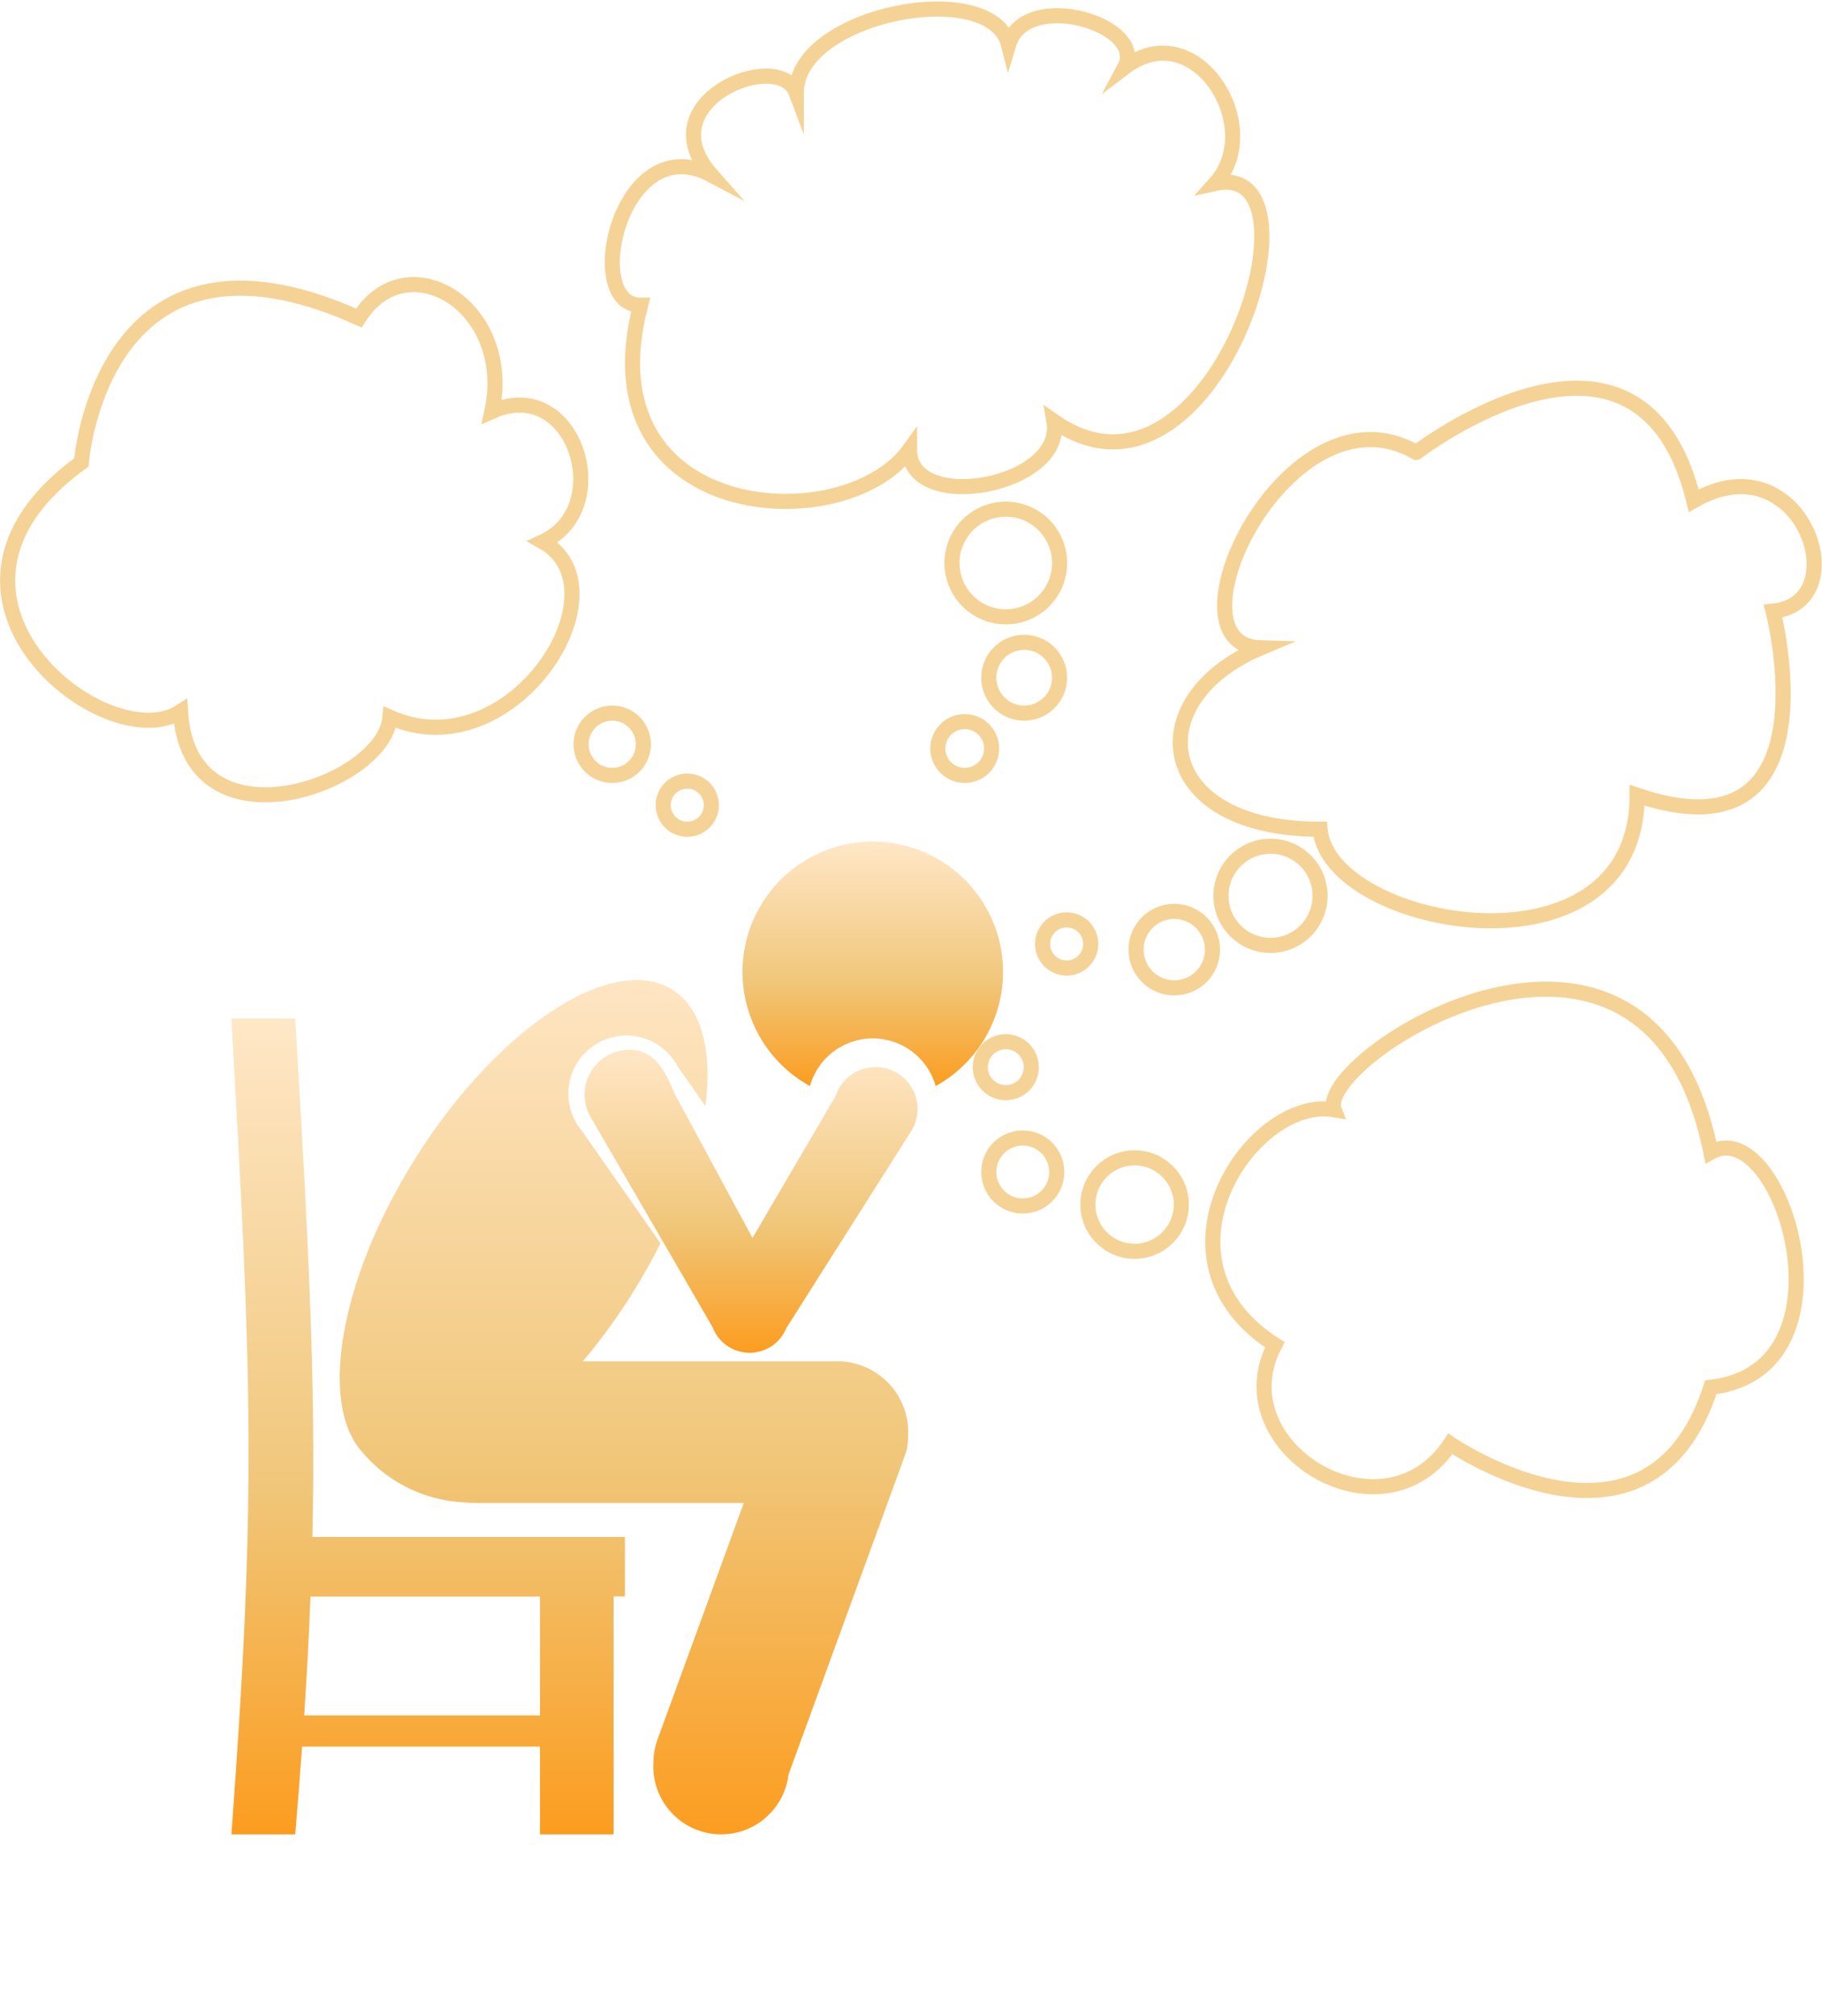 <?xml version="1.0" encoding="UTF-8"?> <svg xmlns="http://www.w3.org/2000/svg" xmlns:xlink="http://www.w3.org/1999/xlink" width="90.458" height="100.032" viewBox="0 0 90.458 100.032"> <defs> <linearGradient id="linear-gradient" x1="0.5" x2="0.5" y2="1" gradientUnits="objectBoundingBox"> <stop offset="0" stop-color="#ffe7c7"></stop> <stop offset="0.58" stop-color="#f0c679"></stop> <stop offset="1" stop-color="#fc9d20"></stop> </linearGradient> <filter id="Контур_302" x="27.862" y="32.763" width="30.932" height="30.131" filterUnits="userSpaceOnUse"> <feOffset dy="3"></feOffset> <feGaussianBlur stdDeviation="3" result="blur"></feGaussianBlur> <feFlood flood-opacity="0.255"></feFlood> <feComposite operator="in" in2="blur"></feComposite> <feComposite in="SourceGraphic"></feComposite> </filter> <filter id="Контур_303" x="20.02" y="43.095" width="34.528" height="33.041" filterUnits="userSpaceOnUse"> <feOffset dy="3"></feOffset> <feGaussianBlur stdDeviation="3" result="blur-2"></feGaussianBlur> <feFlood flood-opacity="0.255"></feFlood> <feComposite operator="in" in2="blur-2"></feComposite> <feComposite in="SourceGraphic"></feComposite> </filter> <filter id="Контур_304" x="7.866" y="39.634" width="46.219" height="60.398" filterUnits="userSpaceOnUse"> <feOffset dy="3"></feOffset> <feGaussianBlur stdDeviation="3" result="blur-3"></feGaussianBlur> <feFlood flood-opacity="0.255"></feFlood> <feComposite operator="in" in2="blur-3"></feComposite> <feComposite in="SourceGraphic"></feComposite> </filter> <filter id="Контур_305" x="2.49" y="41.548" width="37.539" height="58.484" filterUnits="userSpaceOnUse"> <feOffset dy="3"></feOffset> <feGaussianBlur stdDeviation="3" result="blur-4"></feGaussianBlur> <feFlood flood-opacity="0.255"></feFlood> <feComposite operator="in" in2="blur-4"></feComposite> <feComposite in="SourceGraphic"></feComposite> </filter> </defs> <g id="ico2" transform="translate(-680.58 -204.488)"> <g id="Сгруппировать_123" data-name="Сгруппировать 123" transform="translate(680.959 204.938)"> <path id="Контур_298" data-name="Контур 298" d="M684.619,245.788s.984-12.932,13.776-7.169c2.39-3.8,7.731-.562,6.606,4.639,4.077-1.827,6.185,4.779,2.531,6.466,4.217,2.39-1.546,11.386-7.591,8.715-.281,3.374-9.981,6.747-10.4-.281C685.885,260.548,675.482,252.395,684.619,245.788Z" transform="translate(-680.959 -223.289)" fill="none" stroke="#f5d396" stroke-miterlimit="10" stroke-width="0.75"></path> <path id="Контур_299" data-name="Контур 299" d="M766.019,226.805c-3.233,4.5-16.165,3.655-13.354-7.169-2.952,0-.984-8.855,3.514-6.466-3.233-3.655,3.374-6.326,4.217-4.077,0-3.936,9.7-5.763,10.542-2.39.844-2.811,6.888-.984,5.764,1.125,3.514-2.671,7.028,2.952,4.5,5.763,5.763-1.265-.141,17.29-8.012,11.808C773.751,228.632,766.019,230.038,766.019,226.805Z" transform="translate(-721.243 -204.938)" fill="none" stroke="#f5d396" stroke-miterlimit="10" stroke-width="0.75"></path> <path id="Контур_300" data-name="Контур 300" d="M842.793,254.584c5.341-3.092,8.153,5.061,3.936,5.482,0,0,3.233,12.51-6.747,9.137,0,9.418-15.322,6.607-15.744,1.687-8.293,0-9-6.466-2.951-9-4.99-.131,1.405-13.354,7.731-9.7C829.017,252.195,840.122,243.62,842.793,254.584Z" transform="translate(-759.079 -230.187)" fill="none" stroke="#f5d396" stroke-miterlimit="10" stroke-width="0.75"></path> <path id="Контур_301" data-name="Контур 301" d="M827.106,324.822c-.984-2.53,15.6-13.214,18.7,2.108,3.514-1.968,7.45,10.824,0,11.667-3.092,9.559-12.932,2.811-12.932,2.811-3.373,5.06-11.386.141-8.715-4.92C817.548,332.271,823.03,324.119,827.106,324.822Z" transform="translate(-761.245 -270.202)" fill="none" stroke="#f5d396" stroke-miterlimit="10" stroke-width="0.75"></path> <circle id="Эллипс_72" data-name="Эллипс 72" cx="1.546" cy="1.546" r="1.546" transform="translate(28.471 34.94)" fill="none" stroke="#f5d396" stroke-miterlimit="10" stroke-width="0.75"></circle> <circle id="Эллипс_73" data-name="Эллипс 73" cx="1.195" cy="1.195" r="1.195" transform="translate(32.547 38.313)" fill="none" stroke="#f5d396" stroke-miterlimit="10" stroke-width="0.75"></circle> <circle id="Эллипс_74" data-name="Эллипс 74" cx="2.671" cy="2.671" r="2.671" transform="translate(46.885 24.819)" fill="none" stroke="#f5d396" stroke-miterlimit="10" stroke-width="0.75"></circle> <circle id="Эллипс_75" data-name="Эллипс 75" cx="1.757" cy="1.757" r="1.757" transform="translate(48.712 31.426)" fill="none" stroke="#f5d396" stroke-miterlimit="10" stroke-width="0.75"></circle> <circle id="Эллипс_76" data-name="Эллипс 76" cx="1.335" cy="1.335" r="1.335" transform="translate(46.182 35.361)" fill="none" stroke="#f5d396" stroke-miterlimit="10" stroke-width="0.75"></circle> <circle id="Эллипс_77" data-name="Эллипс 77" cx="2.46" cy="2.46" r="2.46" transform="translate(60.239 41.546)" fill="none" stroke="#f5d396" stroke-miterlimit="10" stroke-width="0.75"></circle> <circle id="Эллипс_78" data-name="Эллипс 78" cx="1.898" cy="1.898" r="1.898" transform="translate(56.022 44.779)" fill="none" stroke="#f5d396" stroke-miterlimit="10" stroke-width="0.75"></circle> <circle id="Эллипс_79" data-name="Эллипс 79" cx="1.195" cy="1.195" r="1.195" transform="translate(51.383 45.201)" fill="none" stroke="#f5d396" stroke-miterlimit="10" stroke-width="0.75"></circle> <circle id="Эллипс_80" data-name="Эллипс 80" cx="1.265" cy="1.265" r="1.265" transform="translate(48.291 51.246)" fill="none" stroke="#f5d396" stroke-miterlimit="10" stroke-width="0.75"></circle> <circle id="Эллипс_81" data-name="Эллипс 81" cx="1.687" cy="1.687" r="1.687" transform="translate(48.712 56.025)" fill="none" stroke="#f5d396" stroke-miterlimit="10" stroke-width="0.75"></circle> <circle id="Эллипс_82" data-name="Эллипс 82" cx="2.319" cy="2.319" r="2.319" transform="translate(53.632 57.009)" fill="none" stroke="#f5d396" stroke-miterlimit="10" stroke-width="0.75"></circle> </g> <g id="Сгруппировать_124" data-name="Сгруппировать 124" transform="translate(692.069 243.251)"> <g transform="matrix(1, 0, 0, 1, -11.49, -38.76)" filter="url(#Контур_302)"> <path id="Контур_302-2" data-name="Контур 302" d="M779.329,301.128a6.466,6.466,0,0,1-3.344,5.665,3.244,3.244,0,0,0-6.244,0,6.467,6.467,0,1,1,9.588-5.665Z" transform="translate(-729.53 -255.9)" fill="url(#linear-gradient)"></path> </g> <g transform="matrix(1, 0, 0, 1, -11.49, -38.76)" filter="url(#Контур_303)"> <path id="Контур_303-2" data-name="Контур 303" d="M764.559,321.8a2.078,2.078,0,0,1-.259,1.006l0,.006-.129.2-6.119,9.651a1.968,1.968,0,0,1-3.665-.048l-6.016-10.36-.007-.012a2.229,2.229,0,0,1,1.9-3.393c1.206,0,1.749.984,2.225,2.156h0l3.881,7.186,4.075-6.953.061-.112a2.083,2.083,0,0,1,4.057.669Z" transform="translate(-719.01 -269.76)" fill="url(#linear-gradient)"></path> </g> <g transform="matrix(1, 0, 0, 1, -11.49, -38.76)" filter="url(#Контур_304)"> <path id="Контур_304-2" data-name="Контур 304" d="M747.788,333.331a3.942,3.942,0,0,1-.069.734c0,.012,0,.024-.007.036l-.4,1.109-5.464,14.972a3.367,3.367,0,0,1-6.707-.545,3.605,3.605,0,0,1,.273-1.383l4.214-11.549H726.492c-.261,0-.52-.011-.773-.034a7.056,7.056,0,0,1-5.049-2.512c-2.153-2.412-1.087-8.608,2.661-14.566,4.078-6.483,9.788-10.225,12.751-8.361,1.472.926,1.989,3.062,1.638,5.77l-1.38-1.975a2.882,2.882,0,1,0-4.747,3.215l3.9,5.575c-.422.839-.9,1.685-1.427,2.527a29.921,29.921,0,0,1-1.92,2.71q-.255.318-.512.621h12.783A3.523,3.523,0,0,1,747.788,333.331Z" transform="translate(-702.7 -265.12)" fill="url(#linear-gradient)"></path> </g> <g transform="matrix(1, 0, 0, 1, -11.49, -38.76)" filter="url(#Контур_305)"> <path id="Контур_305-2" data-name="Контур 305" d="M711,340.96c.177-7.81-.2-14.708-.852-25.724h-3.168c1.019,17.993,1.246,23.615,0,40.484h3.168c.128-1.528.242-2.975.34-4.358H722.3v4.358h3.654V343.912h.562V340.96Zm11.3,8.856H710.594c.137-2.09.24-4.037.313-5.9H722.3Z" transform="translate(-695.49 -267.69)" fill="url(#linear-gradient)"></path> </g> </g> </g> </svg> 